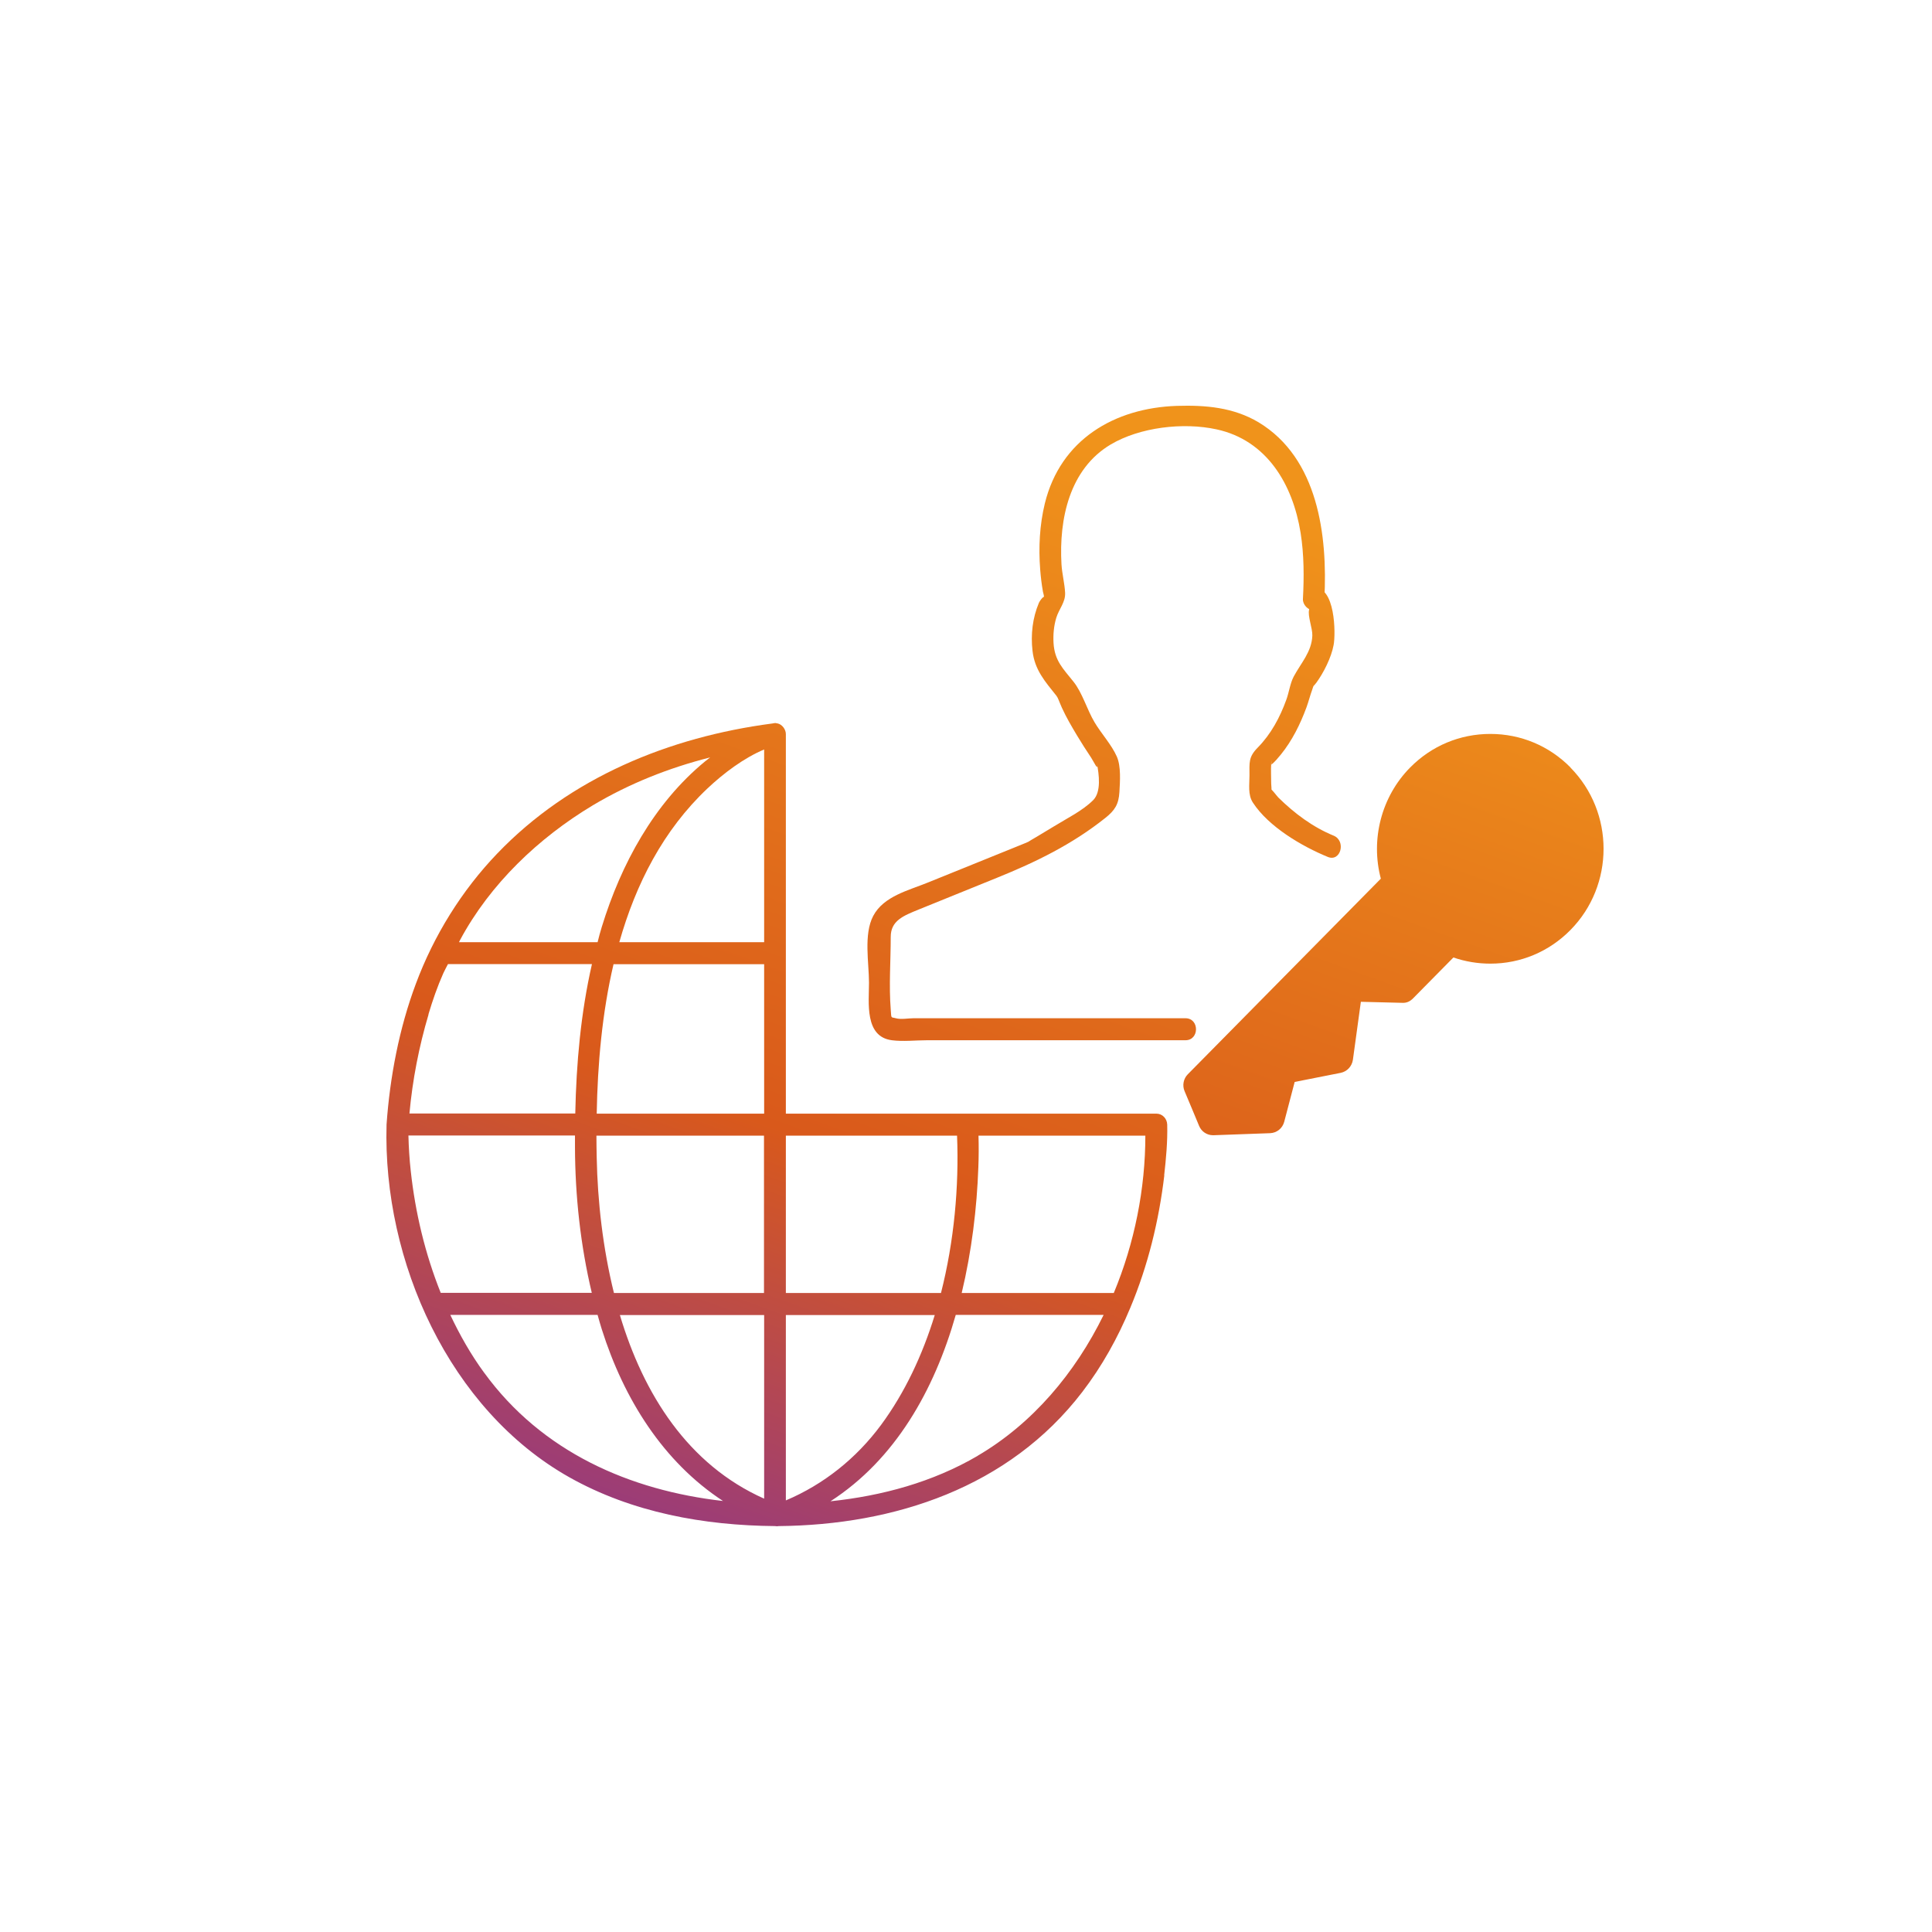<svg width="100" height="100" viewBox="0 0 100 100" fill="none" xmlns="http://www.w3.org/2000/svg">
<path d="M81.293 39.728C80.183 38.603 78.714 37.988 77.14 37.988C75.565 37.988 74.096 38.603 72.987 39.728C71.502 41.232 70.932 43.443 71.472 45.479L61.479 55.606C61.254 55.834 61.187 56.183 61.314 56.48L61.697 57.391L62.064 58.273C62.184 58.569 62.469 58.759 62.784 58.759C62.791 58.759 62.806 58.759 62.814 58.759L65.745 58.653C66.09 58.637 66.382 58.402 66.472 58.06L67.012 56.001L69.396 55.53C69.725 55.462 69.973 55.196 70.025 54.861L70.438 51.853L72.567 51.906C72.814 51.921 72.987 51.83 73.144 51.671L75.228 49.559C75.843 49.771 76.487 49.878 77.14 49.878C78.706 49.878 80.176 49.262 81.285 48.138C83.572 45.821 83.572 42.045 81.285 39.728H81.293Z" fill="url(#paint0_linear_395_44580)"/>
<path d="M47.288 52.704C47.019 52.704 46.629 52.78 46.366 52.704C46.104 52.628 46.141 52.757 46.104 52.248C46.006 51.017 46.104 49.733 46.104 48.495C46.104 47.652 46.756 47.401 47.558 47.074C48.908 46.527 50.257 45.98 51.606 45.433C53.615 44.62 55.49 43.709 57.214 42.334C57.701 41.946 57.903 41.635 57.941 40.997C57.971 40.45 58.031 39.667 57.806 39.158C57.529 38.535 56.996 37.965 56.651 37.38C56.262 36.727 56.022 35.853 55.557 35.276C55.032 34.615 54.583 34.205 54.53 33.27C54.508 32.83 54.545 32.404 54.672 31.979C54.815 31.515 55.152 31.173 55.13 30.687C55.107 30.201 54.972 29.707 54.942 29.206C54.807 26.866 55.355 24.275 57.491 23.006C58.99 22.118 61.232 21.844 62.971 22.224C65.565 22.786 66.914 25.058 67.319 27.58C67.499 28.712 67.499 29.867 67.439 31.006C67.424 31.295 67.709 31.607 68.001 31.576C68.039 31.576 67.806 31.561 67.799 31.523C67.739 31.158 67.754 31.584 67.761 31.553C67.671 31.872 67.941 32.526 67.926 32.898C67.896 33.741 67.334 34.319 66.959 35.025C66.772 35.382 66.719 35.846 66.577 36.226C66.247 37.137 65.782 38.003 65.1 38.695C64.613 39.188 64.673 39.47 64.673 40.138C64.673 40.617 64.583 41.126 64.845 41.536C65.662 42.797 67.394 43.808 68.728 44.355C69.396 44.628 69.688 43.526 69.028 43.253C67.949 42.812 66.997 42.098 66.165 41.278C66.082 41.194 65.767 40.761 65.67 40.754C65.685 40.754 65.692 41.255 65.797 40.981C65.835 40.875 65.797 40.685 65.797 40.571C65.797 40.222 65.775 39.865 65.797 39.515C65.82 39.166 65.797 39.591 65.812 39.576C65.992 39.424 66.15 39.234 66.3 39.052C66.884 38.33 67.304 37.479 67.626 36.605C67.731 36.317 67.806 36.013 67.911 35.724C68.031 35.382 67.919 35.618 68.129 35.344C68.511 34.82 68.908 34.038 69.028 33.384C69.141 32.807 69.118 30.307 67.986 30.429L68.549 30.999C68.721 27.701 68.219 23.713 65.145 21.859C63.841 21.084 62.409 20.963 60.917 21.008C57.679 21.115 54.89 22.756 54.08 26.061C53.81 27.17 53.75 28.34 53.84 29.479C53.87 29.867 53.915 30.247 53.983 30.626C53.998 30.71 54.043 30.824 54.035 30.915C54.035 30.938 54.058 30.968 54.05 30.991C54.095 30.74 53.848 31.044 53.773 31.204C53.443 31.986 53.346 32.845 53.443 33.688C53.556 34.683 54.095 35.276 54.68 36.013C54.777 36.142 54.792 36.248 54.965 36.636C55.19 37.13 55.467 37.601 55.744 38.064C55.977 38.452 56.224 38.839 56.479 39.219C56.614 39.424 56.876 40.001 56.772 39.5C56.891 40.093 57.004 40.989 56.584 41.414C56.037 41.962 55.227 42.356 54.575 42.759C54.275 42.941 53.968 43.124 53.668 43.306C53.57 43.359 53.151 43.61 53.233 43.572C53.376 43.504 53.083 43.633 53.046 43.648C52.821 43.739 52.596 43.83 52.371 43.922C50.917 44.507 49.47 45.099 48.016 45.684C47.033 46.087 45.737 46.383 45.197 47.409C44.694 48.366 44.979 49.84 44.979 50.865C44.979 51.891 44.739 53.661 46.164 53.843C46.749 53.919 47.386 53.843 47.978 53.843H61.359C62.087 53.843 62.087 52.704 61.359 52.704H47.288Z" fill="url(#paint1_linear_395_44580)"/>
<path d="M60.257 60.84C60.355 59.974 60.437 59.086 60.415 58.212C60.407 57.9 60.167 57.642 59.852 57.642H40.676V37.996C40.676 37.753 40.481 37.487 40.234 37.441C40.219 37.441 40.197 37.441 40.182 37.434C40.159 37.434 40.137 37.418 40.114 37.426C40.069 37.426 40.024 37.441 39.972 37.449C39.972 37.449 39.972 37.449 39.964 37.449C34.649 38.148 29.514 40.237 25.736 44.18C23.899 46.094 22.452 48.427 21.523 50.926C20.661 53.228 20.181 55.75 20.008 58.204C19.806 65.285 23.262 72.973 29.477 76.468C32.723 78.291 36.441 78.96 40.122 78.99C40.152 78.99 40.182 79.005 40.212 78.998C40.242 78.998 40.272 78.998 40.302 78.99C46.299 78.937 52.229 76.992 56.014 72.054C57.041 70.717 57.858 69.243 58.503 67.693C59.418 65.513 59.987 63.181 60.265 60.833L60.257 60.84ZM59.283 58.782C59.283 61.517 58.728 64.335 57.649 66.926H49.777C50.294 64.768 50.564 62.542 50.639 60.415C50.662 59.868 50.662 59.329 50.647 58.782H59.283ZM49.537 58.782C49.642 61.418 49.387 64.244 48.705 66.926H40.676V58.782H49.537ZM30.886 59.929C30.878 59.549 30.871 59.169 30.871 58.782H39.544V66.926H31.778C31.201 64.594 30.931 62.178 30.886 59.929ZM39.552 48.769H32.055C32.91 45.752 34.327 42.972 36.621 40.807C37.46 40.017 38.502 39.234 39.552 38.793V48.769ZM39.552 49.908V57.642H30.886C30.931 55.089 31.163 52.438 31.756 49.908H39.552ZM39.552 68.066V77.57C35.609 75.815 33.307 72.16 32.085 68.066H39.552ZM40.676 68.066H48.383C47.746 70.139 46.831 72.092 45.602 73.756C44.32 75.488 42.633 76.833 40.676 77.661V68.066ZM30.676 41.688C32.573 40.556 34.627 39.743 36.756 39.204C36.666 39.272 36.576 39.348 36.486 39.416C33.847 41.589 32.145 44.727 31.148 47.978C31.066 48.237 30.998 48.503 30.931 48.769H23.757C23.757 48.769 23.794 48.7 23.809 48.662C25.368 45.752 27.88 43.367 30.676 41.688ZM22.175 52.506C22.392 51.777 22.64 51.063 22.947 50.372C23.022 50.212 23.105 50.06 23.187 49.901H30.639C30.061 52.43 29.829 55.036 29.776 57.635H21.193C21.35 55.902 21.688 54.163 22.182 52.506H22.175ZM21.14 58.774H29.761C29.761 58.979 29.761 59.184 29.761 59.389C29.769 61.904 30.046 64.457 30.631 66.918H22.812C22.003 64.897 21.493 62.755 21.26 60.605C21.193 59.997 21.155 59.389 21.14 58.774ZM25.054 71.044C24.371 70.109 23.802 69.106 23.307 68.058H30.931C30.998 68.309 31.073 68.552 31.148 68.802C32.295 72.426 34.334 75.67 37.423 77.691C32.603 77.144 28.052 75.161 25.061 71.051L25.054 71.044ZM50.609 75.351C48.27 76.719 45.654 77.425 42.985 77.706C46.336 75.541 48.353 71.971 49.47 68.058H57.124C55.647 71.074 53.443 73.687 50.602 75.351H50.609Z" fill="url(#paint2_linear_395_44580)"/>
<defs>
<linearGradient id="paint0_linear_395_44580" x1="80.047" y1="26.007" x2="57.026" y2="89.716" gradientUnits="userSpaceOnUse">
<stop offset="0.075" stop-color="#F0931B"/>
<stop offset="0.649" stop-color="#D9591B"/>
<stop offset="1" stop-color="#933884"/>
</linearGradient>
<linearGradient id="paint1_linear_395_44580" x1="80.047" y1="26.007" x2="57.026" y2="89.716" gradientUnits="userSpaceOnUse">
<stop offset="0.075" stop-color="#F0931B"/>
<stop offset="0.649" stop-color="#D9591B"/>
<stop offset="1" stop-color="#933884"/>
</linearGradient>
<linearGradient id="paint2_linear_395_44580" x1="80.047" y1="26.007" x2="57.026" y2="89.716" gradientUnits="userSpaceOnUse">
<stop offset="0.075" stop-color="#F0931B"/>
<stop offset="0.649" stop-color="#D9591B"/>
<stop offset="1" stop-color="#933884"/>
</linearGradient>
</defs>
</svg>
